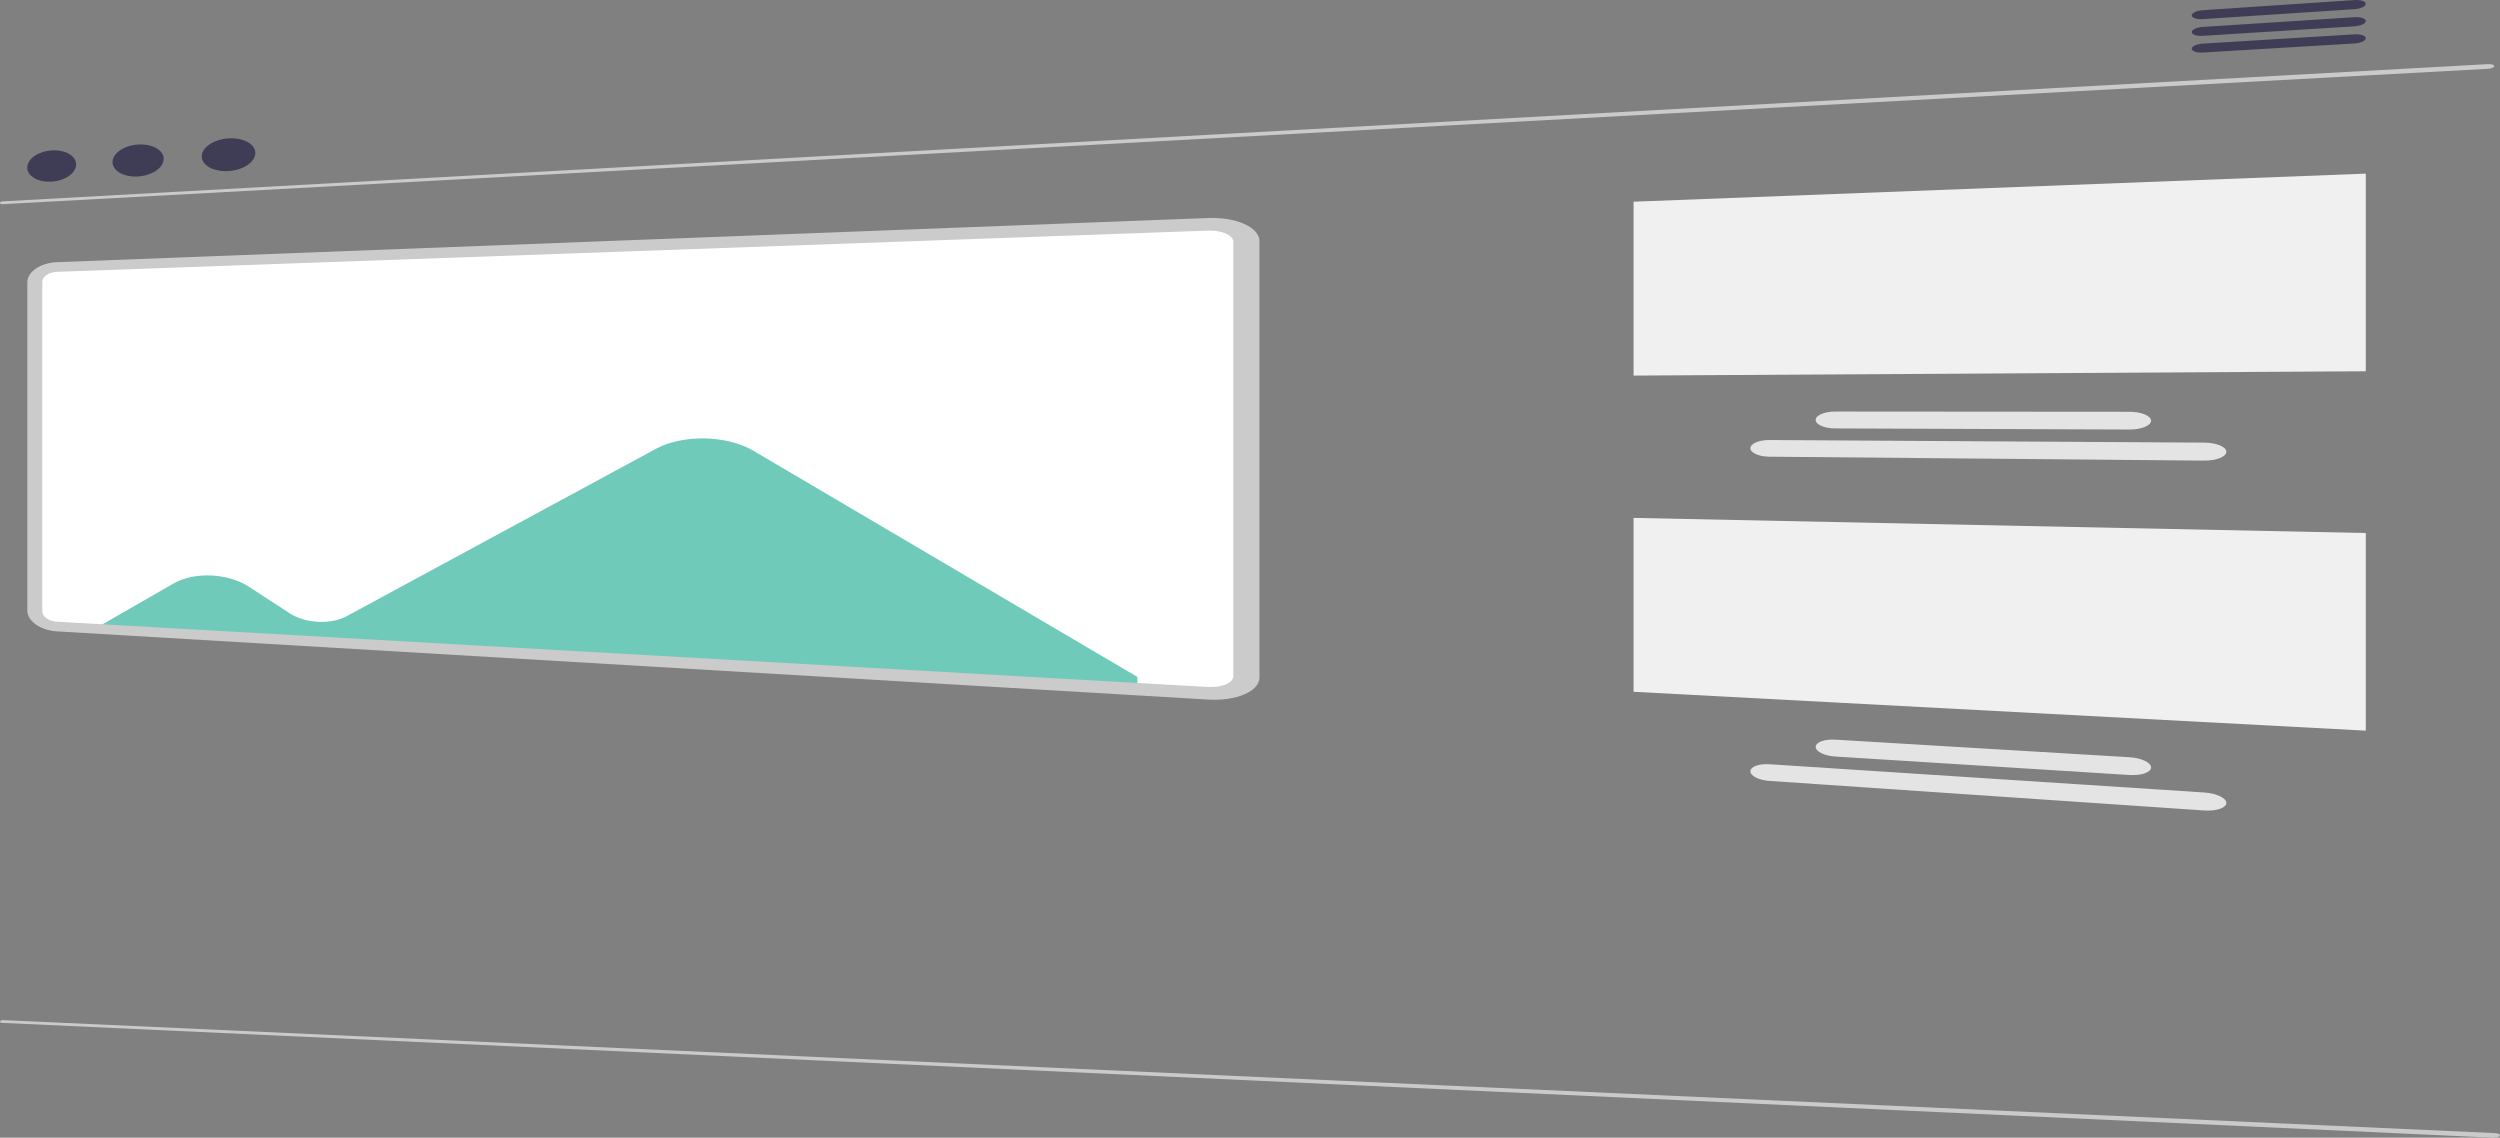 <svg width="345" height="157" viewBox="0 0 345 157" fill="none" xmlns="http://www.w3.org/2000/svg">
<rect x="0" y="0" width="345" height="157" fill="#808080" stroke="none"/>
<g clip-path="url(#clip0_1243_687)">
<path d="M343.378 9.493L0.299 28.179C0.259 28.181 0.218 28.178 0.182 28.17C0.145 28.162 0.112 28.149 0.087 28.134C0.059 28.117 0.037 28.097 0.023 28.076C0.007 28.052 -0 28.027 1.39876e-05 28.002C2.59448e-05 27.977 0.008 27.951 0.024 27.926C0.038 27.903 0.06 27.881 0.089 27.861C0.114 27.843 0.146 27.827 0.184 27.814C0.218 27.803 0.258 27.795 0.3 27.793L343.378 8.848C343.486 8.842 343.595 8.845 343.701 8.856C343.797 8.866 343.886 8.884 343.966 8.91C344.04 8.935 344.101 8.966 344.144 9.003C344.187 9.04 344.209 9.082 344.209 9.124C344.209 9.169 344.186 9.213 344.144 9.253C344.1 9.295 344.039 9.333 343.966 9.365C343.888 9.399 343.799 9.428 343.701 9.449C343.6 9.471 343.491 9.486 343.378 9.493Z" fill="#CACACA"/>
<path d="M343.996 156.998L0.22 141.152C0.18 141.15 0.142 141.143 0.111 141.132C0.078 141.12 0.053 141.104 0.036 141.087C0.016 141.067 0.005 141.046 0.001 141.024C-0.002 140.999 0.002 140.974 0.014 140.95C0.027 140.924 0.047 140.9 0.075 140.877C0.1 140.856 0.132 140.837 0.17 140.82C0.203 140.805 0.242 140.793 0.285 140.784C0.324 140.776 0.367 140.773 0.409 140.775L344.308 156.369C344.417 156.374 344.522 156.387 344.62 156.408C344.708 156.428 344.787 156.455 344.851 156.488C344.912 156.519 344.956 156.556 344.98 156.596C345.005 156.637 345.006 156.679 344.986 156.721C344.963 156.764 344.92 156.805 344.859 156.84C344.796 156.877 344.719 156.908 344.631 156.932C344.539 156.957 344.438 156.976 344.333 156.987C344.223 156.999 344.109 157.003 343.996 156.998Z" fill="#CACACA"/>
<path d="M7.112 20.756C7.559 20.725 8.016 20.753 8.428 20.837C8.852 20.925 9.223 21.059 9.508 21.227C9.836 21.418 10.084 21.635 10.239 21.867C10.421 22.135 10.511 22.414 10.506 22.695C10.507 22.986 10.417 23.276 10.239 23.555C10.076 23.815 9.83 24.062 9.508 24.289C9.222 24.494 8.856 24.673 8.428 24.818C8.042 24.949 7.589 25.034 7.112 25.065C6.665 25.093 6.21 25.061 5.802 24.974C5.383 24.883 5.018 24.747 4.738 24.579C4.417 24.388 4.174 24.172 4.022 23.942C3.844 23.677 3.756 23.401 3.76 23.125C3.76 22.837 3.848 22.551 4.022 22.274C4.181 22.017 4.422 21.772 4.737 21.546C5.019 21.341 5.38 21.161 5.802 21.014C6.185 20.88 6.635 20.791 7.112 20.756Z" fill="#3F3D56"/>
<path d="M19.033 19.946C19.5 19.913 19.977 19.941 20.41 20.027C20.852 20.116 21.241 20.252 21.542 20.424C21.884 20.618 22.144 20.84 22.307 21.077C22.497 21.351 22.591 21.636 22.586 21.923C22.587 22.222 22.492 22.518 22.306 22.805C22.134 23.07 21.877 23.323 21.542 23.555C21.241 23.765 20.858 23.949 20.412 24.098C20.006 24.233 19.533 24.321 19.035 24.353C18.568 24.382 18.093 24.351 17.665 24.262C17.228 24.17 16.846 24.031 16.55 23.859C16.215 23.665 15.961 23.444 15.8 23.209C15.615 22.938 15.523 22.656 15.527 22.373C15.527 22.079 15.619 21.786 15.8 21.503C15.968 21.239 16.22 20.988 16.549 20.757C16.845 20.546 17.223 20.362 17.663 20.212C18.065 20.074 18.535 19.983 19.033 19.946Z" fill="#3F3D56"/>
<path d="M31.511 19.097C31.999 19.062 32.498 19.09 32.954 19.176C33.414 19.267 33.82 19.406 34.138 19.582C34.496 19.78 34.768 20.006 34.94 20.25C35.139 20.529 35.239 20.821 35.234 21.115C35.234 21.421 35.135 21.725 34.94 22.017C34.759 22.291 34.489 22.55 34.138 22.788C33.821 23.004 33.419 23.193 32.954 23.345C32.527 23.484 32.032 23.574 31.511 23.608C31.023 23.638 30.526 23.607 30.076 23.517C29.62 23.424 29.22 23.283 28.908 23.106C28.559 22.908 28.294 22.683 28.126 22.441C27.932 22.165 27.835 21.877 27.839 21.588C27.839 21.286 27.936 20.985 28.126 20.696C28.302 20.425 28.566 20.167 28.908 19.931C29.221 19.715 29.616 19.525 30.076 19.371C30.499 19.229 30.991 19.135 31.511 19.097Z" fill="#3F3D56"/>
<path d="M324.889 1.27L303.969 2.64C303.774 2.653 303.574 2.65 303.382 2.63C303.208 2.612 303.045 2.578 302.902 2.529C302.767 2.483 302.656 2.424 302.579 2.355C302.501 2.284 302.46 2.205 302.461 2.125C302.462 2.04 302.503 1.956 302.579 1.878C302.658 1.798 302.768 1.725 302.902 1.661C303.041 1.596 303.203 1.54 303.382 1.498C303.565 1.454 303.764 1.424 303.969 1.41L324.888 0.009C325.094 -0.005 325.304 -0.003 325.507 0.017C325.689 0.035 325.862 0.069 326.013 0.118C326.159 0.165 326.278 0.228 326.359 0.3C326.44 0.373 326.482 0.453 326.479 0.534C326.478 0.622 326.435 0.709 326.354 0.789C326.27 0.872 326.155 0.947 326.013 1.012C325.71 1.152 325.315 1.242 324.888 1.271L324.889 1.27Z" fill="#3F3D56"/>
<path d="M324.889 3.635L303.969 4.947C303.774 4.96 303.574 4.956 303.382 4.935C303.208 4.917 303.045 4.883 302.902 4.834C302.767 4.788 302.656 4.728 302.58 4.66C302.5 4.587 302.459 4.507 302.461 4.426C302.462 4.341 302.503 4.257 302.58 4.18C302.658 4.1 302.768 4.027 302.902 3.964C303.042 3.899 303.204 3.845 303.382 3.803C303.565 3.759 303.764 3.73 303.969 3.717L324.888 2.374C325.094 2.36 325.304 2.363 325.507 2.384C325.69 2.402 325.862 2.437 326.013 2.487C326.156 2.534 326.273 2.595 326.355 2.666C326.438 2.739 326.481 2.821 326.479 2.904C326.478 2.991 326.435 3.078 326.354 3.157C326.27 3.24 326.154 3.315 326.013 3.379C325.709 3.518 325.314 3.607 324.887 3.635L324.889 3.635Z" fill="#3F3D56"/>
<path d="M324.889 6L303.969 7.251C303.773 7.263 303.574 7.259 303.382 7.238C303.208 7.219 303.045 7.184 302.902 7.135C302.764 7.087 302.652 7.026 302.575 6.955C302.499 6.884 302.459 6.807 302.461 6.728C302.462 6.643 302.502 6.559 302.579 6.482C302.658 6.402 302.767 6.329 302.902 6.267C303.042 6.202 303.203 6.147 303.382 6.105C303.566 6.062 303.764 6.034 303.969 6.021L324.888 4.739C325.094 4.725 325.304 4.729 325.507 4.75C325.69 4.769 325.862 4.805 326.013 4.855C326.156 4.902 326.273 4.964 326.355 5.035C326.438 5.108 326.481 5.19 326.479 5.273C326.478 5.36 326.436 5.447 326.354 5.526C326.27 5.609 326.155 5.684 326.012 5.748C325.709 5.886 325.313 5.974 324.887 6L324.889 6Z" fill="#3F3D56"/>
<path d="M225.432 27.835L326.48 23.96V51.234L225.432 51.831V27.835Z" fill="#F0F0F0"/>
<path d="M304.174 63.564L244.163 63.024C243.47 63.018 242.809 62.892 242.316 62.671C242.079 62.565 241.89 62.44 241.757 62.302C241.622 62.161 241.553 62.008 241.553 61.854C241.552 61.701 241.622 61.55 241.757 61.41C241.889 61.274 242.079 61.151 242.316 61.049C242.555 60.945 242.837 60.863 243.145 60.808C243.469 60.75 243.815 60.721 244.163 60.724L304.174 61.081C304.581 61.084 304.983 61.119 305.363 61.186C305.721 61.249 306.051 61.342 306.336 61.459C306.611 61.571 306.835 61.707 306.994 61.858C307.153 62.01 307.235 62.176 307.235 62.345C307.236 62.512 307.153 62.677 306.994 62.828C306.836 62.976 306.612 63.109 306.336 63.218C306.05 63.331 305.72 63.418 305.363 63.476C304.981 63.537 304.578 63.567 304.174 63.563L304.174 63.564Z" fill="#E4E4E4"/>
<path d="M293.865 59.276L253.238 59.121C252.88 59.12 252.526 59.088 252.195 59.026C251.88 58.967 251.591 58.881 251.346 58.774C251.104 58.668 250.91 58.542 250.774 58.403C250.636 58.261 250.564 58.107 250.564 57.952C250.564 57.796 250.636 57.642 250.774 57.5C250.909 57.362 251.104 57.237 251.346 57.132C251.591 57.026 251.88 56.941 252.195 56.884C252.527 56.824 252.881 56.793 253.238 56.794L293.865 56.825C294.261 56.825 294.654 56.858 295.024 56.922C295.373 56.983 295.695 57.072 295.973 57.186C296.242 57.296 296.46 57.43 296.614 57.578C296.769 57.728 296.85 57.892 296.85 58.057C296.85 58.222 296.769 58.386 296.614 58.536C296.46 58.683 296.242 58.815 295.973 58.924C295.695 59.037 295.373 59.125 295.024 59.184C294.654 59.247 294.261 59.278 293.865 59.276L293.865 59.276Z" fill="#E4E4E4"/>
<path d="M225.432 71.471L326.48 73.557V100.831L225.432 95.467V71.471Z" fill="#F0F0F0"/>
<path d="M304.174 111.845L244.163 107.764C243.805 107.739 243.46 107.685 243.145 107.605C242.833 107.525 242.553 107.423 242.316 107.302C242.081 107.183 241.892 107.048 241.757 106.9C241.624 106.755 241.554 106.598 241.553 106.441C241.55 106.291 241.62 106.144 241.757 106.008C241.887 105.881 242.078 105.769 242.316 105.68C242.558 105.59 242.841 105.524 243.145 105.488C243.477 105.449 243.824 105.441 244.163 105.464L304.174 109.362C304.589 109.39 304.991 109.449 305.363 109.537C305.724 109.623 306.053 109.734 306.336 109.867C306.61 109.995 306.833 110.144 306.994 110.306C307.151 110.464 307.233 110.634 307.236 110.807C307.238 110.97 307.155 111.13 306.994 111.276C306.838 111.414 306.612 111.535 306.336 111.627C306.046 111.724 305.714 111.792 305.363 111.828C304.972 111.867 304.569 111.873 304.174 111.844L304.174 111.845Z" fill="#E4E4E4"/>
<path d="M293.865 106.949L253.238 104.397C252.873 104.374 252.519 104.321 252.195 104.241C251.877 104.162 251.59 104.06 251.346 103.938C251.106 103.819 250.912 103.683 250.774 103.534C250.638 103.387 250.566 103.23 250.565 103.07C250.562 102.919 250.634 102.769 250.774 102.631C250.907 102.502 251.103 102.388 251.346 102.297C251.594 102.204 251.884 102.137 252.195 102.099C252.535 102.058 252.89 102.048 253.238 102.07L293.865 104.498C294.269 104.523 294.661 104.579 295.024 104.664C295.377 104.746 295.697 104.855 295.973 104.984C296.241 105.109 296.458 105.254 296.614 105.413C296.767 105.569 296.847 105.736 296.849 105.906C296.852 106.067 296.771 106.226 296.614 106.37C296.462 106.508 296.243 106.628 295.973 106.721C295.691 106.818 295.368 106.888 295.024 106.925C294.644 106.966 294.251 106.974 293.865 106.949V106.949Z" fill="#E4E4E4"/>
<path d="M166.731 95.673L7.857 86.462C7.424 86.434 7.014 86.358 6.665 86.239C6.28 86.109 5.952 85.949 5.695 85.766C5.408 85.562 5.188 85.341 5.043 85.109C4.884 84.859 4.804 84.599 4.804 84.338V38.907C4.803 38.647 4.884 38.389 5.043 38.14C5.187 37.912 5.407 37.696 5.695 37.498C5.951 37.32 6.28 37.166 6.664 37.044C7.017 36.933 7.428 36.864 7.856 36.846L166.731 30.956C167.411 30.929 168.096 30.971 168.738 31.077C169.379 31.183 169.961 31.352 170.443 31.571C170.932 31.793 171.318 32.057 171.577 32.348C171.856 32.661 171.998 32.997 171.995 33.335V93.403C171.999 93.738 171.857 94.071 171.577 94.381C171.319 94.665 170.933 94.922 170.443 95.134C169.966 95.34 169.395 95.495 168.769 95.588C168.112 95.685 167.416 95.714 166.731 95.673Z" fill="white"/>
<path d="M103.912 62.172C103.485 61.921 103.005 61.69 102.478 61.482C101.976 61.284 101.429 61.111 100.847 60.966C100.286 60.826 99.691 60.715 99.075 60.635C98.468 60.557 97.844 60.512 97.214 60.501C96.591 60.491 95.967 60.515 95.357 60.572C94.749 60.63 94.158 60.72 93.597 60.84C93.023 60.962 92.481 61.114 91.981 61.291C91.461 61.476 90.984 61.685 90.56 61.914L47.811 85.048C47.318 85.322 46.685 85.538 45.967 85.677C45.31 85.802 44.593 85.848 43.885 85.81C43.146 85.768 42.438 85.649 41.817 85.463C41.105 85.248 40.491 84.974 40.009 84.654L34.346 80.968C33.694 80.531 32.859 80.156 31.888 79.865C31.058 79.618 30.108 79.464 29.12 79.417C28.181 79.376 27.235 79.449 26.378 79.627C25.44 79.827 24.621 80.127 23.991 80.5L13.746 86.382L156.964 94.57V93.42L103.912 62.172Z" fill="#70CAB9"/>
<path d="M166.731 96.541L7.857 87.129C7.278 87.091 6.729 86.987 6.261 86.828C5.747 86.653 5.307 86.438 4.964 86.192C4.581 85.92 4.287 85.624 4.093 85.314C3.881 84.978 3.774 84.631 3.773 84.282V38.941C3.773 38.594 3.881 38.249 4.093 37.916C4.286 37.611 4.579 37.321 4.964 37.056C5.306 36.818 5.746 36.611 6.26 36.447C6.732 36.297 7.282 36.205 7.857 36.179L166.73 30.086C167.643 30.049 168.563 30.104 169.424 30.245C170.286 30.387 171.068 30.613 171.716 30.907C172.374 31.204 172.893 31.558 173.242 31.949C173.618 32.37 173.809 32.82 173.805 33.275V93.501C173.81 93.952 173.619 94.398 173.242 94.815C172.895 95.197 172.375 95.541 171.716 95.825C171.074 96.101 170.306 96.308 169.465 96.432C168.583 96.561 167.648 96.598 166.73 96.541L166.731 96.541ZM7.857 37.513C7.574 37.525 7.303 37.569 7.07 37.643C6.816 37.723 6.599 37.825 6.429 37.942C6.239 38.072 6.093 38.215 5.998 38.366C5.892 38.53 5.839 38.7 5.839 38.872V84.393C5.839 84.565 5.893 84.737 5.998 84.903C6.094 85.056 6.239 85.202 6.429 85.336C6.599 85.457 6.816 85.564 7.071 85.65C7.302 85.728 7.573 85.778 7.858 85.796L166.731 94.803C167.183 94.829 167.642 94.81 168.075 94.746C168.487 94.683 168.863 94.581 169.176 94.445C169.498 94.305 169.752 94.136 169.921 93.949C170.105 93.745 170.198 93.526 170.196 93.305V33.395C170.197 33.173 170.104 32.952 169.921 32.746C169.751 32.554 169.498 32.38 169.176 32.234C168.859 32.089 168.476 31.977 168.054 31.907C167.631 31.836 167.18 31.808 166.731 31.825L7.857 37.513Z" fill="#CBCBCB"/>
</g>
<defs>
<clipPath id="clip0_1243_687">
<rect width="345" height="157" fill="white"/>
</clipPath>
</defs>
</svg>

